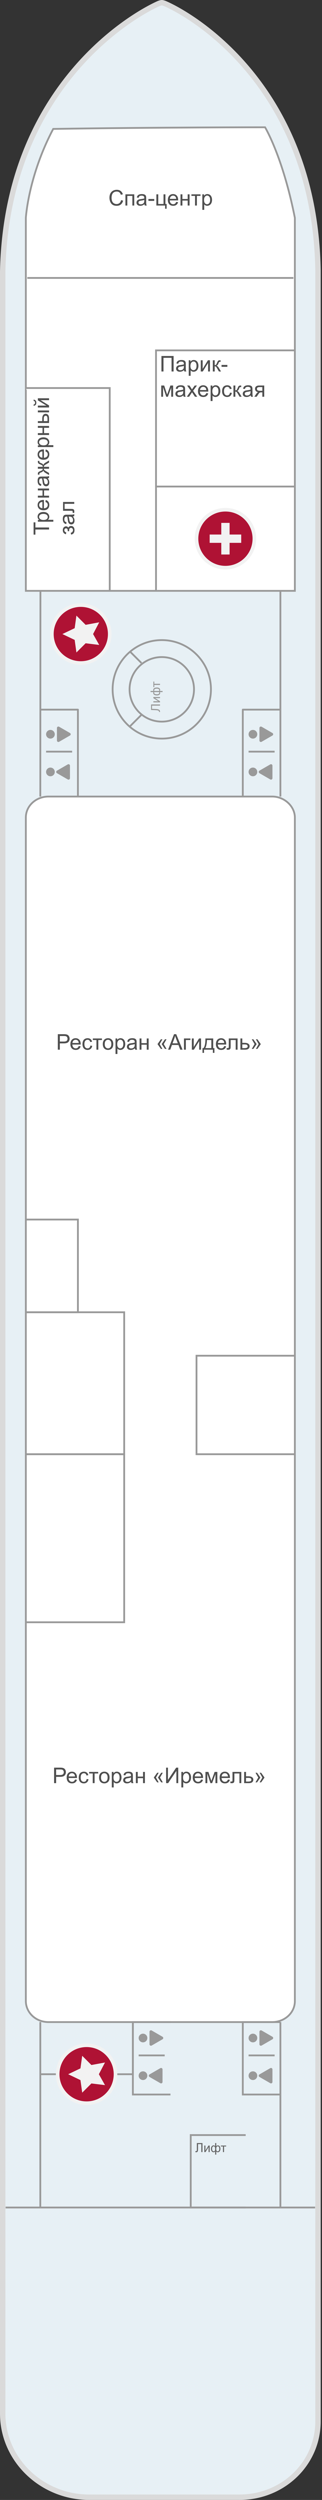 <?xml version="1.0"?>
<svg xmlns="http://www.w3.org/2000/svg" width="179" height="1387" viewBox="0 0 179 1387" fill="none">
<rect x="0" y="0" width="179" height="1387" fill="#333333" stroke="none"/>
<g id="&#x413;&#x43B;&#x430;&#x432;&#x43D;&#x430;&#x44F; &#x43F;&#x430;&#x43B;&#x443;&#x431;&#x430;">
<g id="&#x441;&#x445;&#x435;&#x43C;&#x430;">
<path id="path3677 5" d="M88.336 1.905C71.116 9.565 3.706 50.408 1.501 150.392L1.501 1180.43L1.501 1282.54L1.501 1339.12C1.501 1364.65 23.134 1385.5 49.621 1385.5L133.068 1385.5C157.351 1385.5 176.78 1366.78 176.78 1343.38L176.78 1282.11L176.78 1180L176.78 149.964C175.014 49.985 109.211 9.565 91.552 1.905C89.944 1.365 89.944 1.365 88.336 1.905Z" fill="#E7F0F5" stroke="#DADADA" stroke-width="3" stroke-miterlimit="10"/>
<path id="path182" d="M163.915 453.593L163.915 1110.22C163.915 1116.88 158.072 1121.88 151.342 1121.88L26.944 1121.88C19.754 1121.88 14.366 1116.47 14.366 1110.22L14.366 453.593C14.366 446.932 20.204 441.936 26.944 441.936L151.342 441.936C158.072 441.936 163.915 447.345 163.915 453.593Z" fill="white" stroke="#999999" stroke-miterlimit="10"/>
<path id="path210" d="M163.915 120.882L163.915 327.808L14.366 327.808L14.366 120.882C14.366 120.882 15.704 97.788 29.586 71.527C87.349 70.619 147.344 70.619 147.344 70.619C147.344 70.619 157.197 86.918 163.915 120.882Z" fill="white" stroke="#999999" stroke-miterlimit="10"/>
<g id="Group 1896 4">
<path id="&#x41B;&#x438;&#x444;&#x442;" d="M83.975 390.837L88.955 390.837L88.955 391.494L84.516 391.494L84.516 393.279L86.489 393.368C87.15 393.402 87.648 393.471 87.981 393.573C88.314 393.674 88.559 393.822 88.716 394.018C88.871 394.214 88.951 394.476 88.955 394.805L88.955 395.02L88.418 395.02L88.412 394.883C88.396 394.671 88.327 394.508 88.206 394.394C88.083 394.28 87.888 394.193 87.621 394.134C87.355 394.075 86.944 394.033 86.39 394.008L83.975 393.905L83.975 390.837ZM85.254 387.348L85.254 386.715L88.955 386.715L88.955 387.348L86.257 387.348L88.955 389.055L88.955 389.688L85.254 389.688L85.254 389.055L87.957 389.055L85.254 387.348ZM87.173 385.836C86.555 385.836 86.07 385.717 85.716 385.477C85.363 385.238 85.186 384.909 85.186 384.492C85.186 384.298 85.219 384.128 85.285 383.982L83.702 383.982L83.702 383.35L85.306 383.35C85.226 383.19 85.186 383.003 85.186 382.789C85.186 382.369 85.363 382.04 85.716 381.8C86.07 381.561 86.579 381.441 87.245 381.441C87.79 381.441 88.223 381.561 88.545 381.8C88.866 382.037 89.027 382.364 89.027 382.782C89.027 383.003 88.991 383.192 88.918 383.35L90.378 383.35L90.378 383.982L88.928 383.982C88.994 384.133 89.027 384.305 89.027 384.499C89.027 384.914 88.866 385.241 88.545 385.481C88.223 385.718 87.783 385.836 87.225 385.836L87.173 385.836ZM87.173 382.074C86.708 382.074 86.348 382.154 86.093 382.313C85.835 382.473 85.706 382.693 85.706 382.973C85.706 383.117 85.729 383.242 85.774 383.35L88.453 383.35C88.491 383.247 88.511 383.119 88.511 382.966C88.511 382.684 88.401 382.465 88.182 382.31C87.963 382.152 87.627 382.074 87.173 382.074ZM87.245 385.203C87.66 385.203 87.975 385.129 88.189 384.981C88.403 384.833 88.511 384.62 88.511 384.342C88.511 384.209 88.49 384.09 88.449 383.982L85.764 383.982C85.725 384.078 85.706 384.196 85.706 384.335C85.706 384.613 85.83 384.827 86.079 384.978C86.327 385.128 86.716 385.203 87.245 385.203ZM85.767 378.14L85.767 379.382L88.955 379.382L88.955 380.015L85.767 380.015L85.767 381.232L85.254 381.232L85.254 378.14L85.767 378.14Z" fill="#999999"/>
<g id="Group 1895 4">
<path id="circle2078 4" d="M117.265 382.461C117.265 367.369 105.03 355.134 89.936 355.134C74.843 355.134 62.607 367.369 62.607 382.461C62.607 397.553 74.843 409.787 89.936 409.787C105.03 409.787 117.265 397.553 117.265 382.461Z" stroke="#999999" stroke-miterlimit="10"/>
<path id="ellipse2082 4" d="M92.805 364.788C83.044 363.205 73.846 369.834 72.262 379.594C70.678 389.355 77.308 398.551 87.069 400.134C96.83 401.719 106.028 395.09 107.612 385.33C109.196 375.569 102.568 366.373 92.805 364.788Z" stroke="#999999" stroke-miterlimit="10"/>
<path id="line2084 4" d="M72.031 403.194L78.63 396.596" stroke="#999999" stroke-miterlimit="10"/>
<path id="line2086 4" d="M72.031 361.26L78.63 367.853" stroke="#999999" stroke-miterlimit="10"/>
</g>
</g>
<path id="Vector 217" d="M155.875 441.937L155.875 327.81" stroke="#999999"/>
<path id="Vector 228" d="M155.875 1224.76L155.875 1121.88" stroke="#999999"/>
<path id="Vector 218" d="M22.406 441.937L22.475 327.81" stroke="#999999"/>
<path id="Vector 229" d="M22.406 1224.76L22.406 1121.88" stroke="#999999"/>
<path id="Vector 27" d="M134.97 441.937L134.97 393.714L155.875 393.714" stroke="#999999" stroke-miterlimit="10" stroke-linejoin="round"/>
<g id="Group 1964 3">
<g id="Group 1961 6">
<path id="Ellipse 289 11" d="M143.01 428.274C143.01 426.942 141.93 425.863 140.598 425.863C139.266 425.863 138.186 426.942 138.186 428.274C138.186 429.605 139.266 430.685 140.598 430.685C141.93 430.685 143.01 429.605 143.01 428.274Z" fill="#999999"/>
<path id="Polygon 1 11" d="M144.216 428.97C143.681 428.661 143.681 427.887 144.216 427.578L150.247 424.098C150.782 423.788 151.453 424.175 151.453 424.794L151.453 431.754C151.453 432.373 150.782 432.76 150.247 432.45L144.216 428.97Z" fill="#999999"/>
</g>
<g id="Group 1962 6">
<path id="Ellipse 289 12" d="M143.01 407.378C143.01 406.046 141.93 404.967 140.598 404.967C139.266 404.967 138.186 406.046 138.186 407.378C138.186 408.71 139.266 409.789 140.598 409.789C141.93 409.789 143.01 408.71 143.01 407.378Z" fill="#999999"/>
<path id="Polygon 1 12" d="M151.453 406.682C151.988 406.991 151.988 407.765 151.453 408.074L145.423 411.554C144.887 411.864 144.217 411.477 144.217 410.858L144.217 403.898C144.217 403.279 144.887 402.892 145.423 403.202L151.453 406.682Z" fill="#999999"/>
</g>
<path id="Line 1 6" d="M138.186 417.023L152.659 417.023" stroke="#999999" stroke-linejoin="round"/>
</g>
<path id="Vector 28" d="M43.311 441.937L43.311 393.714L22.406 393.714" stroke="#999999" stroke-miterlimit="10" stroke-linejoin="round"/>
<g id="Group 1963 2">
<g id="Group 1961 7">
<path id="Ellipse 289 13" d="M30.446 428.274C30.446 426.942 29.366 425.863 28.034 425.863C26.702 425.863 25.622 426.942 25.622 428.274C25.622 429.605 26.702 430.685 28.034 430.685C29.366 430.685 30.446 429.605 30.446 428.274Z" fill="#999999"/>
<path id="Polygon 1 13" d="M31.652 428.97C31.117 428.661 31.117 427.887 31.652 427.578L37.682 424.098C38.218 423.788 38.889 424.175 38.889 424.794L38.889 431.754C38.889 432.373 38.218 432.76 37.682 432.45L31.652 428.97Z" fill="#999999"/>
</g>
<g id="Group 1962 7">
<path id="Ellipse 289 14" d="M30.446 407.378C30.446 406.046 29.366 404.967 28.034 404.967C26.702 404.967 25.622 406.046 25.622 407.378C25.622 408.71 26.702 409.789 28.034 409.789C29.366 409.789 30.446 408.71 30.446 407.378Z" fill="#999999"/>
<path id="Polygon 1 14" d="M38.888 406.682C39.424 406.991 39.424 407.765 38.888 408.074L32.858 411.554C32.323 411.864 31.652 411.477 31.652 410.858L31.652 403.898C31.652 403.279 32.323 402.892 32.858 403.202L38.888 406.682Z" fill="#999999"/>
</g>
<path id="Line 1 7" d="M25.622 417.023L40.094 417.023" stroke="#999999" stroke-linejoin="round"/>
</g>
<g id="Vector 219">
<path d="M60.999 327.808L60.999 215.288L14.366 215.288" fill="white"/>
<path d="M60.999 327.808L60.999 215.288L14.366 215.288" stroke="#999999"/>
</g>
<g id="Vector 220">
<path d="M86.728 327.808L86.728 269.941L163.915 269.941" fill="white"/>
<path d="M86.728 327.808L86.728 269.941L163.915 269.941" stroke="#999999"/>
</g>
<g id="Vector 222">
<path d="M86.728 269.94L86.728 194.391L163.915 194.391" fill="white"/>
<path d="M86.728 269.94L86.728 194.391L163.915 194.391" stroke="#999999"/>
</g>
<g id="Vector 221">
<path d="M15.169 154.207L163.111 154.207L15.169 154.207Z" fill="white"/>
<path d="M15.169 154.207L163.111 154.207" stroke="#999999"/>
</g>
<g id=" 3">
<path id="Vector 29" d="M60.999 351.78C60.999 342.902 53.8 335.706 44.919 335.706C36.037 335.706 28.838 342.902 28.838 351.78C28.838 360.656 36.037 367.855 44.919 367.855C53.8 367.855 60.999 360.656 60.999 351.78Z" fill="#AF1234" stroke="#F2F2F2" stroke-width="2" stroke-miterlimit="10"/>
<path id="Vector 30" d="M34.685 351.78L41.508 348.525L42.482 341.551L47.599 346.666L55.152 345.27L51.742 351.78L55.152 357.824L47.599 356.894L42.482 362.009L41.508 355.034L34.685 351.78Z" fill="#F2F2F2"/>
</g>
<g id=" 3">
<path id="Vector 31" d="M141.402 298.875C141.402 289.997 134.203 282.801 125.322 282.801C116.44 282.801 109.241 289.997 109.241 298.875C109.241 307.753 116.44 314.949 125.322 314.949C134.203 314.949 141.402 307.753 141.402 298.875Z" fill="#AF1234" stroke="#F2F2F2" stroke-width="2" stroke-miterlimit="10"/>
<path id="Vector 32" d="M123.014 290.106L123.014 296.568L116.55 296.568L116.55 301.181L123.014 301.181L123.014 307.643L127.629 307.643L127.629 301.181L134.094 301.181L134.094 296.568L127.629 296.568L127.629 290.106L123.014 290.106Z" fill="#F2F2F2"/>
</g>
<path id="&#x421;&#x43F;&#x430;-&#x446;&#x435;&#x43D;&#x442;&#x440;" d="M67.308 111.027L68.445 111.314C68.207 112.249 67.777 112.962 67.155 113.455C66.537 113.943 65.781 114.188 64.886 114.188C63.959 114.188 63.205 114 62.623 113.625C62.044 113.246 61.602 112.698 61.297 111.983C60.996 111.268 60.846 110.499 60.846 109.679C60.846 108.783 61.016 108.003 61.356 107.339C61.7 106.671 62.187 106.164 62.816 105.82C63.449 105.472 64.145 105.298 64.903 105.298C65.763 105.298 66.487 105.517 67.073 105.955C67.659 106.393 68.068 107.009 68.298 107.802L67.178 108.066C66.979 107.441 66.69 106.985 66.311 106.7C65.931 106.414 65.455 106.272 64.88 106.272C64.219 106.272 63.666 106.43 63.221 106.747C62.779 107.063 62.468 107.489 62.288 108.025C62.108 108.557 62.019 109.106 62.019 109.673C62.019 110.404 62.124 111.043 62.335 111.59C62.55 112.133 62.882 112.54 63.332 112.81C63.782 113.079 64.268 113.214 64.792 113.214C65.429 113.214 65.969 113.031 66.41 112.663C66.852 112.296 67.151 111.75 67.308 111.027ZM69.723 107.814H74.637V114.041H73.582V108.688H70.779V114.041H69.723V107.814ZM80.29 113.273C79.899 113.605 79.521 113.84 79.158 113.977C78.798 114.113 78.411 114.182 77.997 114.182C77.313 114.182 76.787 114.016 76.419 113.683C76.052 113.347 75.868 112.919 75.868 112.399C75.868 112.094 75.937 111.817 76.073 111.567C76.214 111.313 76.396 111.109 76.619 110.957C76.846 110.804 77.1 110.689 77.381 110.611C77.588 110.556 77.901 110.503 78.319 110.453C79.171 110.351 79.799 110.23 80.201 110.089C80.205 109.944 80.207 109.852 80.207 109.813C80.207 109.383 80.108 109.08 79.908 108.905C79.639 108.666 79.238 108.547 78.706 108.547C78.21 108.547 77.842 108.635 77.604 108.811C77.369 108.983 77.195 109.29 77.082 109.731L76.05 109.591C76.144 109.149 76.298 108.793 76.513 108.523C76.728 108.25 77.039 108.041 77.446 107.896C77.852 107.747 78.323 107.673 78.859 107.673C79.39 107.673 79.822 107.736 80.155 107.861C80.487 107.986 80.731 108.144 80.888 108.336C81.044 108.523 81.153 108.762 81.216 109.051C81.251 109.231 81.269 109.555 81.269 110.024V111.432C81.269 112.413 81.29 113.034 81.333 113.296C81.38 113.554 81.47 113.803 81.603 114.041H80.501C80.391 113.822 80.321 113.566 80.29 113.273ZM80.201 110.916C79.818 111.072 79.244 111.205 78.478 111.314C78.044 111.377 77.737 111.447 77.557 111.526C77.377 111.604 77.238 111.719 77.141 111.872C77.043 112.02 76.994 112.186 76.994 112.37C76.994 112.651 77.1 112.886 77.311 113.074C77.526 113.261 77.838 113.355 78.249 113.355C78.656 113.355 79.017 113.267 79.334 113.091C79.65 112.911 79.883 112.667 80.031 112.358C80.145 112.12 80.201 111.768 80.201 111.303V110.916ZM82.5 111.461V110.4H85.743V111.461H82.5ZM86.927 107.814H87.983V113.173H90.903V107.814H91.958V113.173H92.638V115.806H91.77V114.041H86.927V107.814ZM97.915 112.036L99.006 112.171C98.834 112.808 98.516 113.302 98.05 113.654C97.585 114.006 96.991 114.182 96.268 114.182C95.357 114.182 94.634 113.902 94.098 113.343C93.567 112.78 93.301 111.993 93.301 110.98C93.301 109.933 93.57 109.12 94.11 108.541C94.649 107.962 95.349 107.673 96.209 107.673C97.042 107.673 97.722 107.957 98.25 108.523C98.777 109.09 99.041 109.888 99.041 110.916C99.041 110.978 99.039 111.072 99.035 111.197H94.391C94.43 111.881 94.624 112.405 94.972 112.769C95.32 113.132 95.754 113.314 96.274 113.314C96.661 113.314 96.991 113.212 97.265 113.009C97.538 112.806 97.755 112.481 97.915 112.036ZM94.45 110.329H97.927C97.88 109.806 97.747 109.413 97.528 109.151C97.192 108.744 96.756 108.541 96.221 108.541C95.736 108.541 95.328 108.703 94.995 109.028C94.667 109.352 94.485 109.786 94.45 110.329ZM100.343 107.814H101.398V110.406H104.324V107.814H105.38V114.041H104.324V111.279H101.398V114.041H100.343V107.814ZM106.406 107.814H111.466V108.688H109.461V114.041H108.411V108.688H106.406V107.814ZM112.475 116.428V107.814H113.436V108.623C113.663 108.306 113.919 108.07 114.204 107.914C114.49 107.753 114.836 107.673 115.242 107.673C115.774 107.673 116.243 107.81 116.65 108.084C117.056 108.357 117.363 108.744 117.57 109.245C117.777 109.741 117.881 110.286 117.881 110.881C117.881 111.518 117.766 112.092 117.535 112.604C117.308 113.113 116.976 113.504 116.538 113.777C116.104 114.047 115.647 114.182 115.166 114.182C114.814 114.182 114.498 114.107 114.216 113.959C113.939 113.81 113.71 113.623 113.53 113.396V116.428H112.475ZM113.43 110.963C113.43 111.764 113.593 112.356 113.917 112.739C114.242 113.122 114.634 113.314 115.096 113.314C115.565 113.314 115.966 113.117 116.298 112.722C116.634 112.323 116.802 111.707 116.802 110.875C116.802 110.081 116.638 109.487 116.31 109.092C115.985 108.697 115.596 108.5 115.143 108.5C114.693 108.5 114.294 108.711 113.946 109.133C113.602 109.551 113.43 110.161 113.43 110.963Z" fill="#4F4F4F"/>
<path id="&#x420;&#x435;&#x441;&#x442;&#x43E;&#x440;&#x430;&#x43D; &#x410;&#x433;&#x438;&#x434;&#x435;&#x43B;&#x44C;" d="M32.136 582.378V573.782H35.379C35.95 573.782 36.386 573.809 36.687 573.864C37.109 573.934 37.462 574.069 37.748 574.269C38.033 574.464 38.262 574.74 38.434 575.095C38.61 575.451 38.698 575.842 38.698 576.268C38.698 576.999 38.465 577.619 38 578.127C37.535 578.631 36.694 578.883 35.479 578.883H33.274V582.378H32.136ZM33.274 577.869H35.496C36.231 577.869 36.753 577.732 37.062 577.458C37.371 577.185 37.525 576.8 37.525 576.303C37.525 575.944 37.433 575.637 37.249 575.383C37.07 575.125 36.831 574.955 36.534 574.873C36.343 574.822 35.989 574.796 35.473 574.796H33.274V577.869ZM43.746 580.373L44.837 580.508C44.665 581.145 44.346 581.639 43.881 581.991C43.416 582.343 42.822 582.519 42.099 582.519C41.188 582.519 40.465 582.239 39.929 581.68C39.398 581.117 39.132 580.33 39.132 579.317C39.132 578.27 39.401 577.457 39.941 576.878C40.48 576.299 41.18 576.01 42.04 576.01C42.873 576.01 43.553 576.294 44.081 576.86C44.608 577.427 44.872 578.225 44.872 579.253C44.872 579.315 44.87 579.409 44.866 579.534H40.222C40.261 580.218 40.455 580.742 40.803 581.106C41.151 581.469 41.585 581.651 42.105 581.651C42.492 581.651 42.822 581.549 43.096 581.346C43.369 581.143 43.586 580.818 43.746 580.373ZM40.281 578.666H43.758C43.711 578.143 43.578 577.75 43.359 577.488C43.023 577.081 42.587 576.878 42.052 576.878C41.567 576.878 41.158 577.04 40.826 577.365C40.498 577.689 40.316 578.123 40.281 578.666ZM50.231 580.097L51.269 580.232C51.156 580.947 50.865 581.508 50.396 581.915C49.931 582.317 49.358 582.519 48.678 582.519C47.825 582.519 47.139 582.241 46.62 581.686C46.103 581.127 45.846 580.328 45.846 579.288C45.846 578.616 45.957 578.027 46.18 577.523C46.403 577.019 46.741 576.641 47.194 576.391C47.651 576.137 48.148 576.01 48.684 576.01C49.36 576.01 49.913 576.182 50.343 576.526C50.773 576.866 51.048 577.351 51.17 577.98L50.144 578.139C50.046 577.72 49.872 577.406 49.622 577.195C49.375 576.984 49.076 576.878 48.724 576.878C48.193 576.878 47.761 577.07 47.429 577.453C47.096 577.832 46.93 578.434 46.93 579.259C46.93 580.095 47.09 580.703 47.411 581.082C47.732 581.461 48.15 581.651 48.666 581.651C49.08 581.651 49.426 581.524 49.704 581.27C49.981 581.016 50.157 580.625 50.231 580.097ZM51.603 576.151H56.664V577.025H54.658V582.378H53.609V577.025H51.603V576.151ZM57.139 579.264C57.139 578.111 57.459 577.257 58.1 576.702C58.636 576.241 59.289 576.01 60.059 576.01C60.915 576.01 61.615 576.292 62.158 576.855C62.701 577.414 62.973 578.188 62.973 579.177C62.973 579.978 62.852 580.609 62.609 581.07C62.371 581.528 62.021 581.884 61.56 582.138C61.103 582.392 60.602 582.519 60.059 582.519C59.187 582.519 58.481 582.239 57.942 581.68C57.407 581.121 57.139 580.316 57.139 579.264ZM58.224 579.264C58.224 580.062 58.398 580.66 58.745 581.059C59.093 581.454 59.531 581.651 60.059 581.651C60.583 581.651 61.019 581.452 61.366 581.053C61.714 580.654 61.888 580.046 61.888 579.229C61.888 578.459 61.712 577.877 61.361 577.482C61.013 577.083 60.579 576.884 60.059 576.884C59.531 576.884 59.093 577.081 58.745 577.476C58.398 577.871 58.224 578.467 58.224 579.264ZM64.216 584.765V576.151H65.178V576.96C65.404 576.643 65.66 576.407 65.946 576.251C66.231 576.09 66.577 576.01 66.984 576.01C67.515 576.01 67.984 576.147 68.391 576.421C68.798 576.694 69.104 577.081 69.312 577.582C69.519 578.078 69.622 578.623 69.622 579.218C69.622 579.855 69.507 580.429 69.276 580.941C69.05 581.45 68.717 581.841 68.28 582.114C67.846 582.384 67.388 582.519 66.907 582.519C66.556 582.519 66.239 582.445 65.958 582.296C65.68 582.147 65.451 581.96 65.272 581.733V584.765H64.216ZM65.172 579.3C65.172 580.101 65.334 580.693 65.659 581.076C65.983 581.459 66.376 581.651 66.837 581.651C67.306 581.651 67.707 581.454 68.039 581.059C68.375 580.66 68.543 580.044 68.543 579.212C68.543 578.418 68.379 577.824 68.051 577.429C67.727 577.034 67.338 576.837 66.884 576.837C66.434 576.837 66.036 577.048 65.688 577.47C65.344 577.888 65.172 578.498 65.172 579.3ZM74.964 581.61C74.573 581.942 74.196 582.177 73.832 582.314C73.473 582.45 73.086 582.519 72.671 582.519C71.987 582.519 71.462 582.353 71.094 582.02C70.727 581.684 70.543 581.256 70.543 580.736C70.543 580.431 70.611 580.154 70.748 579.904C70.889 579.65 71.071 579.446 71.293 579.294C71.52 579.141 71.774 579.026 72.056 578.948C72.263 578.893 72.576 578.84 72.994 578.79C73.846 578.688 74.474 578.567 74.876 578.426C74.88 578.281 74.882 578.189 74.882 578.15C74.882 577.72 74.782 577.417 74.583 577.242C74.313 577.003 73.913 576.884 73.381 576.884C72.885 576.884 72.517 576.972 72.279 577.148C72.044 577.32 71.87 577.627 71.757 578.068L70.725 577.928C70.819 577.486 70.973 577.13 71.188 576.86C71.403 576.587 71.714 576.378 72.12 576.233C72.527 576.084 72.998 576.01 73.533 576.01C74.065 576.01 74.497 576.073 74.829 576.198C75.162 576.323 75.406 576.481 75.562 576.673C75.719 576.86 75.828 577.099 75.891 577.388C75.926 577.568 75.943 577.892 75.943 578.361V579.769C75.943 580.75 75.965 581.371 76.008 581.633C76.055 581.891 76.145 582.14 76.278 582.378H75.175C75.066 582.159 74.995 581.903 74.964 581.61ZM74.876 579.253C74.493 579.409 73.918 579.542 73.152 579.651C72.718 579.714 72.412 579.784 72.232 579.863C72.052 579.941 71.913 580.056 71.815 580.209C71.718 580.357 71.669 580.523 71.669 580.707C71.669 580.988 71.774 581.223 71.985 581.411C72.2 581.598 72.513 581.692 72.924 581.692C73.33 581.692 73.692 581.604 74.008 581.428C74.325 581.248 74.558 581.004 74.706 580.695C74.82 580.457 74.876 580.105 74.876 579.64V579.253ZM77.591 576.151H78.646V578.743H81.572V576.151H82.628V582.378H81.572V579.616H78.646V582.378H77.591V576.151ZM88.767 579.282L90.286 581.956H89.43L87.559 579.282L89.43 576.608H90.297L88.767 579.282ZM91.036 579.282L92.584 581.956H91.693L89.858 579.282L91.693 576.608H92.584L91.036 579.282ZM93.44 582.378L96.742 573.782H97.967L101.485 582.378H100.189L99.187 579.775H95.592L94.648 582.378H93.44ZM95.921 578.848H98.835L97.938 576.468C97.664 575.744 97.461 575.15 97.328 574.685C97.218 575.236 97.064 575.783 96.865 576.327L95.921 578.848ZM102.265 576.151H105.848V577.025H103.32V582.378H102.265V576.151ZM106.645 576.151H107.701V580.9L110.626 576.151H111.764V582.378H110.709V577.658L107.783 582.378H106.645V576.151ZM114.186 576.151H118.525V581.51H119.199V584.143H118.331V582.378H113.429V584.143H112.561V581.51H113.119C113.861 580.502 114.217 578.715 114.186 576.151ZM115.065 577.025C114.987 579.046 114.674 580.541 114.127 581.51H117.475V577.025H115.065ZM124.629 580.373L125.719 580.508C125.547 581.145 125.229 581.639 124.764 581.991C124.298 582.343 123.704 582.519 122.981 582.519C122.07 582.519 121.347 582.239 120.812 581.68C120.28 581.117 120.014 580.33 120.014 579.317C120.014 578.27 120.284 577.457 120.823 576.878C121.363 576.299 122.062 576.01 122.922 576.01C123.755 576.01 124.435 576.294 124.963 576.86C125.491 577.427 125.755 578.225 125.755 579.253C125.755 579.315 125.753 579.409 125.749 579.534H121.105C121.144 580.218 121.337 580.742 121.685 581.106C122.033 581.469 122.467 581.651 122.987 581.651C123.374 581.651 123.704 581.549 123.978 581.346C124.252 581.143 124.468 580.818 124.629 580.373ZM121.163 578.666H124.64C124.594 578.143 124.461 577.75 124.242 577.488C123.906 577.081 123.47 576.878 122.934 576.878C122.449 576.878 122.041 577.04 121.709 577.365C121.38 577.689 121.199 578.123 121.163 578.666ZM127.168 576.151H132.07V582.378H131.02V577.025H128.223V580.126C128.223 580.85 128.2 581.327 128.153 581.557C128.106 581.788 127.977 581.989 127.766 582.161C127.555 582.333 127.25 582.419 126.851 582.419C126.605 582.419 126.321 582.403 126.001 582.372V581.493H126.464C126.683 581.493 126.839 581.471 126.933 581.428C127.027 581.381 127.089 581.309 127.121 581.211C127.152 581.113 127.168 580.795 127.168 580.255V576.151ZM133.647 576.151H134.702V578.584H136.039C136.911 578.584 137.581 578.754 138.051 579.094C138.524 579.431 138.76 579.896 138.76 580.49C138.76 581.01 138.563 581.456 138.168 581.827C137.777 582.194 137.149 582.378 136.286 582.378H133.647V576.151ZM134.702 581.51H135.811C136.479 581.51 136.956 581.428 137.241 581.264C137.527 581.1 137.669 580.844 137.669 580.496C137.669 580.226 137.564 579.986 137.353 579.775C137.142 579.564 136.675 579.458 135.951 579.458H134.702V581.51ZM143.773 579.282L142.243 576.608H143.111L144.981 579.282L143.111 581.956H142.249L143.773 579.282ZM141.504 579.282L139.956 576.608H140.842L142.683 579.282L140.842 581.956H139.956L141.504 579.282Z" fill="#4F4F4F"/>
<path id="&#x420;&#x435;&#x441;&#x442;&#x43E;&#x440;&#x430;&#x43D; &#x418;&#x440;&#x435;&#x43C;&#x435;&#x43B;&#x44C;" d="M30.066 989.31V980.714H33.309C33.88 980.714 34.315 980.741 34.616 980.796C35.039 980.866 35.392 981.001 35.678 981.2C35.963 981.396 36.192 981.671 36.364 982.027C36.54 982.383 36.628 982.774 36.628 983.2C36.628 983.931 36.395 984.55 35.93 985.058C35.465 985.563 34.624 985.815 33.408 985.815H31.204V989.31H30.066ZM31.204 984.8H33.426C34.161 984.8 34.683 984.664 34.992 984.39C35.3 984.116 35.455 983.731 35.455 983.235C35.455 982.875 35.363 982.568 35.179 982.314C34.999 982.056 34.761 981.886 34.464 981.804C34.272 981.753 33.919 981.728 33.403 981.728H31.204V984.8ZM41.676 987.304L42.767 987.439C42.595 988.076 42.276 988.571 41.811 988.923C41.346 989.274 40.752 989.45 40.029 989.45C39.118 989.45 38.395 989.171 37.859 988.612C37.327 988.049 37.062 987.261 37.062 986.249C37.062 985.201 37.331 984.388 37.871 983.809C38.41 983.231 39.11 982.942 39.97 982.942C40.803 982.942 41.483 983.225 42.01 983.792C42.538 984.359 42.802 985.156 42.802 986.184C42.802 986.247 42.8 986.341 42.796 986.466H38.152C38.191 987.15 38.385 987.674 38.733 988.037C39.081 988.401 39.514 988.582 40.034 988.582C40.421 988.582 40.752 988.481 41.025 988.278C41.299 988.074 41.516 987.75 41.676 987.304ZM38.211 985.598H41.688C41.641 985.074 41.508 984.681 41.289 984.419C40.953 984.013 40.517 983.809 39.982 983.809C39.497 983.809 39.088 983.972 38.756 984.296C38.428 984.621 38.246 985.055 38.211 985.598ZM48.161 987.029L49.199 987.163C49.086 987.879 48.795 988.44 48.325 988.846C47.86 989.249 47.288 989.45 46.608 989.45C45.755 989.45 45.069 989.173 44.549 988.618C44.033 988.059 43.775 987.259 43.775 986.219C43.775 985.547 43.887 984.959 44.11 984.454C44.332 983.95 44.67 983.573 45.124 983.323C45.581 983.069 46.078 982.942 46.613 982.942C47.29 982.942 47.843 983.114 48.273 983.458C48.703 983.798 48.978 984.282 49.099 984.912L48.073 985.07C47.976 984.652 47.802 984.337 47.551 984.126C47.305 983.915 47.006 983.809 46.654 983.809C46.123 983.809 45.691 984.001 45.358 984.384C45.026 984.763 44.86 985.365 44.86 986.19C44.86 987.027 45.02 987.635 45.341 988.014C45.661 988.393 46.08 988.582 46.596 988.582C47.01 988.582 47.356 988.455 47.634 988.201C47.911 987.947 48.087 987.556 48.161 987.029ZM49.533 983.082H54.594V983.956H52.588V989.31H51.539V983.956H49.533V983.082ZM55.069 986.196C55.069 985.043 55.389 984.189 56.03 983.634C56.566 983.172 57.219 982.942 57.989 982.942C58.845 982.942 59.544 983.223 60.088 983.786C60.631 984.345 60.903 985.119 60.903 986.108C60.903 986.909 60.782 987.541 60.539 988.002C60.301 988.459 59.951 988.815 59.49 989.069C59.032 989.323 58.532 989.45 57.989 989.45C57.117 989.45 56.411 989.171 55.872 988.612C55.336 988.053 55.069 987.248 55.069 986.196ZM56.153 986.196C56.153 986.993 56.327 987.592 56.675 987.99C57.023 988.385 57.461 988.582 57.989 988.582C58.513 988.582 58.948 988.383 59.296 987.984C59.644 987.586 59.818 986.978 59.818 986.161C59.818 985.391 59.642 984.808 59.29 984.413C58.943 984.015 58.509 983.815 57.989 983.815C57.461 983.815 57.023 984.013 56.675 984.408C56.327 984.802 56.153 985.399 56.153 986.196ZM62.146 991.696V983.082H63.108V983.892C63.334 983.575 63.59 983.338 63.876 983.182C64.161 983.022 64.507 982.942 64.914 982.942C65.445 982.942 65.914 983.078 66.321 983.352C66.727 983.626 67.034 984.013 67.242 984.513C67.449 985.01 67.552 985.555 67.552 986.149C67.552 986.786 67.437 987.361 67.206 987.873C66.98 988.381 66.647 988.772 66.21 989.046C65.776 989.315 65.318 989.45 64.837 989.45C64.486 989.45 64.169 989.376 63.888 989.227C63.61 989.079 63.381 988.891 63.202 988.665V991.696H62.146ZM63.102 986.231C63.102 987.033 63.264 987.625 63.589 988.008C63.913 988.391 64.306 988.582 64.767 988.582C65.236 988.582 65.637 988.385 65.969 987.99C66.305 987.592 66.473 986.976 66.473 986.143C66.473 985.35 66.309 984.755 65.981 984.361C65.656 983.966 65.267 983.768 64.814 983.768C64.364 983.768 63.966 983.98 63.618 984.402C63.274 984.82 63.102 985.43 63.102 986.231ZM72.894 988.541C72.503 988.874 72.126 989.108 71.762 989.245C71.403 989.382 71.016 989.45 70.601 989.45C69.917 989.45 69.391 989.284 69.024 988.952C68.657 988.616 68.473 988.188 68.473 987.668C68.473 987.363 68.541 987.085 68.678 986.835C68.819 986.581 69.001 986.378 69.223 986.225C69.45 986.073 69.704 985.958 69.986 985.879C70.193 985.825 70.505 985.772 70.924 985.721C71.776 985.619 72.403 985.498 72.806 985.357C72.81 985.213 72.812 985.121 72.812 985.082C72.812 984.652 72.712 984.349 72.513 984.173C72.243 983.935 71.842 983.815 71.311 983.815C70.814 983.815 70.447 983.903 70.208 984.079C69.974 984.251 69.8 984.558 69.687 985L68.655 984.859C68.748 984.417 68.903 984.062 69.118 983.792C69.333 983.518 69.644 983.309 70.05 983.164C70.457 983.016 70.928 982.942 71.463 982.942C71.995 982.942 72.427 983.004 72.759 983.129C73.091 983.254 73.336 983.413 73.492 983.604C73.648 983.792 73.758 984.03 73.82 984.32C73.856 984.499 73.873 984.824 73.873 985.293V986.7C73.873 987.681 73.895 988.303 73.938 988.565C73.985 988.823 74.075 989.071 74.207 989.31H73.105C72.996 989.091 72.925 988.835 72.894 988.541ZM72.806 986.184C72.423 986.341 71.848 986.474 71.082 986.583C70.648 986.646 70.341 986.716 70.162 986.794C69.982 986.872 69.843 986.988 69.745 987.14C69.647 987.289 69.599 987.455 69.599 987.638C69.599 987.92 69.704 988.154 69.915 988.342C70.13 988.53 70.443 988.623 70.853 988.623C71.26 988.623 71.622 988.536 71.938 988.36C72.255 988.18 72.487 987.936 72.636 987.627C72.749 987.388 72.806 987.036 72.806 986.571V986.184ZM75.521 983.082H76.576V985.674H79.502V983.082H80.558V989.31H79.502V986.548H76.576V989.31H75.521V983.082ZM86.697 986.214L88.216 988.887H87.359L85.489 986.214L87.359 983.54H88.227L86.697 986.214ZM88.966 986.214L90.514 988.887H89.623L87.787 986.214L89.623 983.54H90.514L88.966 986.214ZM92.332 980.714H93.364V987.521L97.937 980.714H99.081V989.31H98.049V982.519L93.469 989.31H92.332V980.714ZM100.811 991.696V983.082H101.772V983.892C101.999 983.575 102.255 983.338 102.54 983.182C102.826 983.022 103.172 982.942 103.578 982.942C104.11 982.942 104.579 983.078 104.985 983.352C105.392 983.626 105.699 984.013 105.906 984.513C106.113 985.01 106.217 985.555 106.217 986.149C106.217 986.786 106.101 987.361 105.871 987.873C105.644 988.381 105.312 988.772 104.874 989.046C104.44 989.315 103.983 989.45 103.502 989.45C103.15 989.45 102.833 989.376 102.552 989.227C102.274 989.079 102.046 988.891 101.866 988.665V991.696H100.811ZM101.766 986.231C101.766 987.033 101.929 987.625 102.253 988.008C102.577 988.391 102.97 988.582 103.432 988.582C103.901 988.582 104.301 988.385 104.634 987.99C104.97 987.592 105.138 986.976 105.138 986.143C105.138 985.35 104.974 984.755 104.645 984.361C104.321 983.966 103.932 983.768 103.478 983.768C103.029 983.768 102.63 983.98 102.282 984.402C101.938 984.82 101.766 985.43 101.766 986.231ZM111.758 987.304L112.849 987.439C112.677 988.076 112.358 988.571 111.893 988.923C111.428 989.274 110.833 989.45 110.11 989.45C109.199 989.45 108.476 989.171 107.941 988.612C107.409 988.049 107.143 987.261 107.143 986.249C107.143 985.201 107.413 984.388 107.952 983.809C108.492 983.231 109.192 982.942 110.052 982.942C110.884 982.942 111.564 983.225 112.092 983.792C112.62 984.359 112.884 985.156 112.884 986.184C112.884 986.247 112.882 986.341 112.878 986.466H108.234C108.273 987.15 108.466 987.674 108.814 988.037C109.162 988.401 109.596 988.582 110.116 988.582C110.503 988.582 110.833 988.481 111.107 988.278C111.381 988.074 111.598 987.75 111.758 987.304ZM108.292 985.598H111.77C111.723 985.074 111.59 984.681 111.371 984.419C111.035 984.013 110.599 983.809 110.063 983.809C109.579 983.809 109.17 983.972 108.838 984.296C108.509 984.621 108.328 985.055 108.292 985.598ZM114.209 983.082H115.851L117.487 988.066L119.304 983.082H120.823V989.31H119.768V984.296L117.926 989.31H116.982L115.241 984.056V989.31H114.209V983.082ZM126.698 987.304L127.789 987.439C127.617 988.076 127.298 988.571 126.833 988.923C126.368 989.274 125.774 989.45 125.051 989.45C124.14 989.45 123.417 989.171 122.881 988.612C122.349 988.049 122.084 987.261 122.084 986.249C122.084 985.201 122.353 984.388 122.893 983.809C123.432 983.231 124.132 982.942 124.992 982.942C125.825 982.942 126.505 983.225 127.033 983.792C127.56 984.359 127.824 985.156 127.824 986.184C127.824 986.247 127.822 986.341 127.818 986.466H123.174C123.213 987.15 123.407 987.674 123.755 988.037C124.103 988.401 124.537 988.582 125.057 988.582C125.444 988.582 125.774 988.481 126.047 988.278C126.321 988.074 126.538 987.75 126.698 987.304ZM123.233 985.598H126.71C126.663 985.074 126.53 984.681 126.311 984.419C125.975 984.013 125.539 983.809 125.004 983.809C124.519 983.809 124.111 983.972 123.778 984.296C123.45 984.621 123.268 985.055 123.233 985.598ZM129.237 983.082H134.139V989.31H133.09V983.956H130.293V987.058C130.293 987.781 130.269 988.258 130.222 988.489C130.175 988.719 130.046 988.921 129.835 989.093C129.624 989.265 129.319 989.351 128.921 989.351C128.674 989.351 128.391 989.335 128.07 989.304V988.424H128.534C128.753 988.424 128.909 988.403 129.003 988.36C129.097 988.313 129.159 988.24 129.19 988.143C129.222 988.045 129.237 987.726 129.237 987.187V983.082ZM135.717 983.082H136.772V985.516H138.109C138.981 985.516 139.651 985.686 140.12 986.026C140.593 986.362 140.83 986.827 140.83 987.421C140.83 987.941 140.632 988.387 140.237 988.758C139.846 989.126 139.219 989.31 138.355 989.31H135.717V983.082ZM136.772 988.442H137.88C138.549 988.442 139.026 988.36 139.311 988.195C139.596 988.031 139.739 987.775 139.739 987.427C139.739 987.158 139.633 986.917 139.422 986.706C139.211 986.495 138.744 986.389 138.021 986.389H136.772V988.442ZM145.843 986.214L144.313 983.54H145.18L147.051 986.214L145.18 988.887H144.318L145.843 986.214ZM143.574 986.214L142.026 983.54H142.911L144.752 986.214L142.911 988.887H142.026L143.574 986.214Z" fill="#4F4F4F"/>
<path id="&#x422;&#x440;&#x435;&#x43D;&#x430;&#x436;&#x435;&#x440;&#x43D;&#x44B;&#x439; &#x437;&#x430;&#x43B;" d="M27.267 293.786L19.685 293.786L19.685 296.618L18.671 296.618L18.671 289.804L19.685 289.804L19.685 292.648L27.267 292.648L27.267 293.786ZM29.653 289.447L21.04 289.447L21.04 288.485L21.849 288.485C21.532 288.258 21.296 288.002 21.14 287.717C20.979 287.431 20.899 287.085 20.899 286.679C20.899 286.147 21.036 285.678 21.309 285.272C21.583 284.865 21.97 284.558 22.471 284.351C22.967 284.144 23.512 284.04 24.107 284.04C24.744 284.04 25.318 284.156 25.83 284.386C26.338 284.613 26.729 284.945 27.003 285.383C27.273 285.817 27.408 286.274 27.408 286.755C27.408 287.107 27.333 287.424 27.185 287.705C27.036 287.983 26.849 288.211 26.622 288.391L29.653 288.391L29.653 289.447ZM24.189 288.491C24.99 288.491 25.582 288.329 25.965 288.004C26.348 287.68 26.54 287.287 26.54 286.826C26.54 286.356 26.342 285.956 25.948 285.623C25.549 285.287 24.933 285.119 24.101 285.119C23.307 285.119 22.713 285.283 22.318 285.612C21.923 285.936 21.726 286.325 21.726 286.779C21.726 287.228 21.937 287.627 22.359 287.975C22.777 288.319 23.387 288.491 24.189 288.491ZM25.262 278.499L25.396 277.409C26.034 277.581 26.528 277.899 26.88 278.364C27.232 278.83 27.408 279.424 27.408 280.147C27.408 281.058 27.128 281.781 26.569 282.316C26.006 282.848 25.219 283.114 24.206 283.114C23.159 283.114 22.345 282.844 21.767 282.305C21.188 281.765 20.899 281.066 20.899 280.206C20.899 279.373 21.183 278.693 21.749 278.165C22.316 277.637 23.114 277.373 24.142 277.373C24.204 277.373 24.298 277.375 24.423 277.379L24.423 282.023C25.107 281.984 25.631 281.791 25.994 281.443C26.358 281.095 26.54 280.661 26.54 280.141C26.54 279.754 26.438 279.424 26.235 279.15C26.032 278.876 25.707 278.66 25.262 278.499ZM23.555 281.965L23.555 278.488C23.032 278.534 22.639 278.667 22.377 278.886C21.97 279.222 21.767 279.658 21.767 280.194C21.767 280.679 21.929 281.087 22.254 281.419C22.578 281.748 23.012 281.929 23.555 281.965ZM21.04 276.072L21.04 275.016L23.631 275.016L23.631 272.09L21.04 272.09L21.04 271.035L27.267 271.035L27.267 272.09L24.505 272.09L24.505 275.016L27.267 275.016L27.267 276.072L21.04 276.072ZM26.499 265.377C26.831 265.767 27.066 266.145 27.202 266.508C27.339 266.868 27.408 267.255 27.408 267.669C27.408 268.353 27.241 268.879 26.909 269.246C26.573 269.614 26.145 269.798 25.625 269.798C25.32 269.798 25.043 269.729 24.793 269.592C24.538 269.452 24.335 269.27 24.183 269.047C24.03 268.82 23.915 268.566 23.837 268.285C23.782 268.078 23.729 267.765 23.678 267.347C23.577 266.494 23.456 265.867 23.315 265.464C23.17 265.461 23.078 265.459 23.039 265.459C22.609 265.459 22.306 265.558 22.13 265.758C21.892 266.027 21.773 266.428 21.773 266.96C21.773 267.456 21.861 267.824 22.037 268.062C22.209 268.297 22.515 268.471 22.957 268.584L22.817 269.616C22.375 269.522 22.019 269.368 21.749 269.153C21.476 268.938 21.267 268.627 21.122 268.22C20.973 267.814 20.899 267.343 20.899 266.807C20.899 266.276 20.962 265.844 21.087 265.511C21.212 265.179 21.37 264.935 21.562 264.778C21.749 264.622 21.988 264.513 22.277 264.45C22.457 264.415 22.781 264.397 23.25 264.397L24.658 264.397C25.639 264.397 26.26 264.376 26.522 264.333C26.78 264.286 27.029 264.196 27.267 264.063L27.267 265.165C27.048 265.275 26.792 265.345 26.499 265.377ZM24.142 265.464C24.298 265.848 24.431 266.422 24.54 267.188C24.603 267.622 24.673 267.929 24.752 268.109C24.83 268.289 24.945 268.428 25.097 268.525C25.246 268.623 25.412 268.672 25.596 268.672C25.877 268.672 26.112 268.566 26.299 268.355C26.487 268.14 26.581 267.827 26.581 267.417C26.581 267.01 26.493 266.649 26.317 266.332C26.137 266.016 25.893 265.783 25.584 265.635C25.346 265.521 24.994 265.464 24.529 265.464L24.142 265.464ZM21.04 258.991L23.731 258.991C23.731 258.655 23.667 258.418 23.538 258.282C23.409 258.145 23.033 257.945 22.412 257.683C21.822 257.437 21.444 257.216 21.28 257.021C21.12 256.829 21.04 256.524 21.04 256.106L21.04 255.719L21.913 255.719L21.908 256.006C21.908 256.288 21.949 256.468 22.031 256.546C22.117 256.628 22.373 256.753 22.799 256.921C23.205 257.078 23.487 257.222 23.643 257.355C23.8 257.488 23.942 257.695 24.071 257.977C24.192 257.519 24.615 257.074 25.338 256.64L27.267 255.479L27.267 256.64L25.338 257.771C24.947 258.002 24.691 258.203 24.57 258.375C24.448 258.547 24.388 258.753 24.388 258.991L27.267 258.991L27.267 260.07L24.388 260.07C24.388 260.304 24.448 260.508 24.57 260.68C24.687 260.852 24.943 261.053 25.338 261.284L27.267 262.415L27.267 263.576L25.338 262.421C24.615 261.983 24.192 261.536 24.071 261.078C23.927 261.391 23.77 261.61 23.602 261.735C23.43 261.86 23.024 262.048 22.383 262.298C22.168 262.384 22.035 262.476 21.984 262.574C21.933 262.675 21.908 262.826 21.908 263.025C21.908 263.076 21.91 263.18 21.913 263.336L21.04 263.336L21.04 263.189C21.04 262.783 21.065 262.497 21.116 262.333C21.163 262.165 21.267 262.017 21.427 261.888C21.583 261.755 21.912 261.583 22.412 261.372C23.026 261.114 23.399 260.918 23.532 260.785C23.665 260.648 23.731 260.41 23.731 260.07L21.04 260.07L21.04 258.991ZM25.262 250.46L25.396 249.369C26.034 249.541 26.528 249.859 26.88 250.325C27.232 250.79 27.408 251.384 27.408 252.107C27.408 253.018 27.128 253.741 26.569 254.277C26.006 254.808 25.219 255.074 24.206 255.074C23.159 255.074 22.345 254.804 21.767 254.265C21.188 253.726 20.899 253.026 20.899 252.166C20.899 251.333 21.183 250.653 21.749 250.125C22.316 249.598 23.114 249.334 24.142 249.334C24.204 249.334 24.298 249.336 24.423 249.34L24.423 253.984C25.107 253.944 25.631 253.751 25.994 253.403C26.358 253.055 26.54 252.621 26.54 252.101C26.54 251.714 26.438 251.384 26.235 251.11C26.032 250.837 25.707 250.62 25.262 250.46ZM23.555 253.925L23.555 250.448C23.032 250.495 22.639 250.628 22.377 250.847C21.97 251.183 21.767 251.619 21.767 252.154C21.767 252.639 21.929 253.047 22.254 253.38C22.578 253.708 23.012 253.89 23.555 253.925ZM29.653 248.038L21.04 248.038L21.04 247.076L21.849 247.076C21.532 246.85 21.296 246.593 21.14 246.308C20.979 246.023 20.899 245.677 20.899 245.27C20.899 244.739 21.036 244.27 21.309 243.863C21.583 243.456 21.97 243.15 22.471 242.942C22.967 242.735 23.512 242.632 24.107 242.632C24.744 242.632 25.318 242.747 25.83 242.978C26.338 243.204 26.729 243.537 27.003 243.974C27.273 244.408 27.408 244.866 27.408 245.346C27.408 245.698 27.333 246.015 27.185 246.296C27.036 246.574 26.849 246.803 26.622 246.982L29.653 246.982L29.653 248.038ZM24.189 247.082C24.99 247.082 25.582 246.92 25.965 246.595C26.348 246.271 26.54 245.878 26.54 245.417C26.54 244.948 26.342 244.547 25.948 244.215C25.549 243.879 24.933 243.711 24.101 243.711C23.307 243.711 22.713 243.875 22.318 244.203C21.923 244.528 21.726 244.916 21.726 245.37C21.726 245.819 21.937 246.218 22.359 246.566C22.777 246.91 23.387 247.082 24.189 247.082ZM21.04 241.347L21.04 240.292L23.631 240.292L23.631 237.366L21.04 237.366L21.04 236.311L27.267 236.311L27.267 237.366L24.505 237.366L24.505 240.292L27.267 240.292L27.267 241.347L21.04 241.347ZM21.04 228.788L21.04 227.732L27.267 227.732L27.267 228.788L21.04 228.788ZM21.04 234.692L21.04 233.637L23.473 233.637L23.473 232.3C23.473 231.428 23.643 230.758 23.983 230.289C24.32 229.816 24.785 229.579 25.379 229.579C25.899 229.579 26.344 229.777 26.716 230.171C27.083 230.562 27.267 231.19 27.267 232.054L27.267 234.692L21.04 234.692ZM26.399 233.637L26.399 232.529C26.399 231.86 26.317 231.383 26.153 231.098C25.989 230.813 25.733 230.67 25.385 230.67C25.115 230.67 24.875 230.775 24.663 230.987C24.452 231.198 24.347 231.665 24.347 232.388L24.347 233.637L26.399 233.637ZM21.04 226.085L21.04 225.029L25.789 225.029L21.04 222.103L21.04 220.966L27.267 220.966L27.267 222.021L22.547 222.021L27.267 224.947L27.267 226.085L21.04 226.085ZM18.683 222.42L18.683 221.699C19.171 221.757 19.547 221.937 19.808 222.238C20.07 222.535 20.201 222.932 20.201 223.428C20.201 223.929 20.072 224.329 19.814 224.63C19.552 224.927 19.175 225.105 18.683 225.164L18.683 224.443C18.948 224.388 19.148 224.281 19.281 224.12C19.41 223.956 19.474 223.737 19.474 223.464C19.474 223.147 19.412 222.908 19.287 222.748C19.158 222.584 18.956 222.475 18.683 222.42ZM38.462 294.73L37.636 294.73C37.632 294.284 37.614 293.981 37.583 293.821C37.552 293.657 37.458 293.502 37.301 293.358C37.145 293.213 36.95 293.141 36.715 293.141C36.43 293.141 36.203 293.236 36.035 293.428C35.863 293.616 35.777 293.86 35.777 294.161C35.777 294.755 36.127 295.171 36.827 295.41L36.662 296.413C35.494 296.1 34.909 295.345 34.909 294.149C34.909 293.485 35.091 292.965 35.455 292.589C35.818 292.21 36.252 292.021 36.756 292.021C37.264 292.021 37.669 292.267 37.97 292.759C38.138 292.447 38.353 292.212 38.615 292.056C38.873 291.899 39.18 291.821 39.535 291.821C40.094 291.821 40.548 292.025 40.896 292.431C41.244 292.838 41.418 293.406 41.418 294.137C41.418 295.556 40.786 296.379 39.524 296.606L39.313 295.615C39.711 295.525 40.02 295.343 40.239 295.07C40.458 294.792 40.568 294.476 40.568 294.12C40.568 293.764 40.468 293.469 40.269 293.234C40.065 292.996 39.807 292.877 39.495 292.877C39.252 292.877 39.041 292.951 38.861 293.1C38.681 293.248 38.57 293.406 38.527 293.575C38.48 293.743 38.457 294.048 38.457 294.489C38.457 294.524 38.459 294.605 38.462 294.73ZM40.509 286.532C40.841 286.923 41.076 287.3 41.212 287.664C41.349 288.024 41.418 288.411 41.418 288.825C41.418 289.509 41.252 290.035 40.919 290.402C40.583 290.77 40.155 290.954 39.635 290.954C39.33 290.954 39.053 290.885 38.803 290.748C38.548 290.608 38.345 290.426 38.193 290.203C38.04 289.976 37.925 289.722 37.847 289.441C37.792 289.234 37.739 288.921 37.688 288.503C37.587 287.65 37.466 287.023 37.325 286.62C37.18 286.616 37.089 286.614 37.049 286.614C36.619 286.614 36.316 286.714 36.141 286.913C35.902 287.183 35.783 287.584 35.783 288.116C35.783 288.612 35.871 288.979 36.047 289.218C36.219 289.452 36.526 289.626 36.967 289.74L36.827 290.772C36.385 290.678 36.029 290.524 35.759 290.309C35.486 290.094 35.277 289.783 35.132 289.376C34.983 288.97 34.909 288.499 34.909 287.963C34.909 287.431 34.972 286.999 35.097 286.667C35.222 286.335 35.38 286.091 35.572 285.934C35.759 285.778 35.998 285.668 36.287 285.606C36.467 285.571 36.791 285.553 37.261 285.553L38.668 285.553C39.649 285.553 40.27 285.532 40.532 285.489C40.79 285.442 41.039 285.352 41.277 285.219L41.277 286.321C41.058 286.431 40.802 286.501 40.509 286.532ZM38.152 286.62C38.308 287.003 38.441 287.578 38.55 288.344C38.613 288.778 38.683 289.085 38.761 289.265C38.84 289.445 38.955 289.583 39.108 289.681C39.256 289.779 39.422 289.828 39.606 289.828C39.887 289.828 40.122 289.722 40.309 289.511C40.497 289.296 40.591 288.983 40.591 288.573C40.591 288.166 40.503 287.805 40.327 287.488C40.147 287.171 39.903 286.939 39.594 286.79C39.356 286.677 39.004 286.62 38.539 286.62L38.152 286.62ZM35.05 283.395L35.05 278.493L41.277 278.493L41.277 279.543L35.924 279.543L35.924 282.34L39.025 282.34C39.749 282.34 40.225 282.363 40.456 282.41C40.687 282.457 40.888 282.586 41.06 282.797C41.232 283.008 41.318 283.313 41.318 283.712C41.318 283.958 41.302 284.242 41.271 284.562L40.392 284.562L40.392 284.099C40.392 283.88 40.37 283.724 40.327 283.63C40.28 283.536 40.208 283.474 40.11 283.442C40.012 283.411 39.694 283.395 39.154 283.395L35.05 283.395Z" fill="#4F4F4F"/>
<path id="&#x41F;&#x430;&#x440;&#x438;&#x43A;- &#x43C;&#x430;&#x445;&#x435;&#x440;&#x441;&#x43A;&#x430;&#x44F;" d="M89.746 197.511H96.506V206.107H95.363V198.526H90.883V206.107H89.746V197.511ZM102.294 205.339C101.903 205.671 101.525 205.906 101.162 206.043C100.802 206.18 100.415 206.248 100.001 206.248C99.317 206.248 98.791 206.082 98.424 205.75C98.056 205.413 97.872 204.985 97.872 204.465C97.872 204.161 97.941 203.883 98.078 203.633C98.218 203.379 98.4 203.175 98.623 203.023C98.85 202.871 99.104 202.755 99.385 202.677C99.592 202.622 99.905 202.57 100.323 202.519C101.176 202.417 101.803 202.296 102.206 202.155C102.21 202.011 102.211 201.919 102.211 201.88C102.211 201.45 102.112 201.147 101.912 200.971C101.643 200.732 101.242 200.613 100.71 200.613C100.214 200.613 99.847 200.701 99.608 200.877C99.374 201.049 99.2 201.356 99.086 201.798L98.054 201.657C98.148 201.215 98.302 200.859 98.517 200.59C98.732 200.316 99.043 200.107 99.45 199.962C99.856 199.814 100.327 199.739 100.863 199.739C101.394 199.739 101.826 199.802 102.159 199.927C102.491 200.052 102.735 200.21 102.892 200.402C103.048 200.59 103.157 200.828 103.22 201.117C103.255 201.297 103.273 201.622 103.273 202.091V203.498C103.273 204.479 103.294 205.101 103.337 205.363C103.384 205.621 103.474 205.869 103.607 206.107H102.505C102.395 205.888 102.325 205.632 102.294 205.339ZM102.206 202.982C101.823 203.138 101.248 203.271 100.482 203.381C100.048 203.443 99.741 203.514 99.561 203.592C99.381 203.67 99.243 203.785 99.145 203.938C99.047 204.086 98.998 204.252 98.998 204.436C98.998 204.718 99.104 204.952 99.315 205.14C99.53 205.327 99.843 205.421 100.253 205.421C100.66 205.421 101.021 205.333 101.338 205.157C101.654 204.978 101.887 204.733 102.036 204.424C102.149 204.186 102.206 203.834 102.206 203.369V202.982ZM104.915 208.494V199.88H105.876V200.689C106.103 200.373 106.359 200.136 106.644 199.98C106.93 199.82 107.276 199.739 107.682 199.739C108.214 199.739 108.683 199.876 109.089 200.15C109.496 200.424 109.803 200.811 110.01 201.311C110.217 201.807 110.321 202.353 110.321 202.947C110.321 203.584 110.206 204.159 109.975 204.671C109.748 205.179 109.416 205.57 108.978 205.843C108.544 206.113 108.087 206.248 107.606 206.248C107.254 206.248 106.938 206.174 106.656 206.025C106.379 205.877 106.15 205.689 105.97 205.462V208.494H104.915ZM105.87 203.029C105.87 203.83 106.033 204.422 106.357 204.806C106.682 205.189 107.074 205.38 107.536 205.38C108.005 205.38 108.405 205.183 108.738 204.788C109.074 204.389 109.242 203.774 109.242 202.941C109.242 202.147 109.078 201.553 108.749 201.158C108.425 200.764 108.036 200.566 107.583 200.566C107.133 200.566 106.734 200.777 106.386 201.199C106.042 201.618 105.87 202.228 105.87 203.029ZM111.599 199.88H112.655V204.63L115.58 199.88H116.718V206.107H115.663V201.387L112.737 206.107H111.599V199.88ZM118.301 199.88H119.357V202.572C119.693 202.572 119.927 202.507 120.06 202.378C120.197 202.249 120.396 201.874 120.658 201.252C120.866 200.76 121.034 200.435 121.163 200.279C121.292 200.123 121.44 200.017 121.608 199.962C121.776 199.908 122.046 199.88 122.417 199.88H122.629V200.754L122.335 200.748C122.058 200.748 121.88 200.789 121.802 200.871C121.72 200.957 121.595 201.213 121.426 201.639C121.266 202.046 121.12 202.327 120.987 202.484C120.854 202.64 120.649 202.783 120.371 202.912C120.824 203.033 121.27 203.455 121.708 204.178L122.863 206.107H121.702L120.576 204.178C120.346 203.791 120.144 203.537 119.972 203.416C119.8 203.291 119.595 203.228 119.357 203.228V206.107H118.301V199.88ZM123.15 203.527V202.466H126.393V203.527H123.15ZM89.628 213.89H91.27L92.906 218.874L94.724 213.89H96.242V220.117H95.187V215.104L93.346 220.117H92.402L90.66 214.864V220.117H89.628V213.89ZM101.918 219.349C101.527 219.682 101.15 219.916 100.787 220.053C100.427 220.19 100.04 220.258 99.626 220.258C98.942 220.258 98.416 220.092 98.048 219.76C97.681 219.424 97.497 218.995 97.497 218.476C97.497 218.171 97.566 217.893 97.702 217.643C97.843 217.389 98.025 217.186 98.248 217.033C98.474 216.881 98.728 216.765 99.01 216.687C99.217 216.632 99.53 216.58 99.948 216.529C100.8 216.427 101.428 216.306 101.83 216.165C101.834 216.021 101.836 215.929 101.836 215.89C101.836 215.46 101.737 215.157 101.537 214.981C101.267 214.742 100.867 214.623 100.335 214.623C99.839 214.623 99.471 214.711 99.233 214.887C98.998 215.059 98.824 215.366 98.711 215.808L97.679 215.667C97.773 215.225 97.927 214.869 98.142 214.6C98.357 214.326 98.668 214.117 99.075 213.972C99.481 213.824 99.952 213.75 100.488 213.75C101.019 213.75 101.451 213.812 101.783 213.937C102.116 214.062 102.36 214.221 102.516 214.412C102.673 214.6 102.782 214.838 102.845 215.127C102.88 215.307 102.898 215.632 102.898 216.101V217.508C102.898 218.489 102.919 219.111 102.962 219.373C103.009 219.631 103.099 219.879 103.232 220.117H102.129C102.02 219.898 101.95 219.642 101.918 219.349ZM101.83 216.992C101.447 217.148 100.873 217.281 100.106 217.391C99.673 217.453 99.366 217.524 99.186 217.602C99.006 217.68 98.867 217.795 98.77 217.948C98.672 218.096 98.623 218.263 98.623 218.446C98.623 218.728 98.728 218.962 98.94 219.15C99.155 219.338 99.467 219.431 99.878 219.431C100.284 219.431 100.646 219.343 100.963 219.167C101.279 218.988 101.512 218.743 101.66 218.435C101.774 218.196 101.83 217.844 101.83 217.379V216.992ZM103.836 220.117L106.111 216.881L104.006 213.89H105.325L106.281 215.35C106.461 215.628 106.605 215.86 106.715 216.048C106.887 215.79 107.045 215.561 107.19 215.362L108.239 213.89H109.5L107.348 216.822L109.664 220.117H108.368L107.09 218.182L106.75 217.661L105.114 220.117H103.836ZM114.666 218.112L115.756 218.247C115.584 218.884 115.266 219.379 114.801 219.73C114.335 220.082 113.741 220.258 113.018 220.258C112.107 220.258 111.384 219.979 110.849 219.42C110.317 218.857 110.051 218.069 110.051 217.057C110.051 216.009 110.321 215.196 110.86 214.617C111.4 214.039 112.099 213.75 112.959 213.75C113.792 213.75 114.472 214.033 115 214.6C115.528 215.167 115.792 215.964 115.792 216.992C115.792 217.055 115.79 217.148 115.786 217.274H111.142C111.181 217.958 111.374 218.481 111.722 218.845C112.07 219.209 112.504 219.39 113.024 219.39C113.411 219.39 113.741 219.289 114.015 219.085C114.289 218.882 114.505 218.558 114.666 218.112ZM111.2 216.406H114.677C114.631 215.882 114.498 215.489 114.279 215.227C113.943 214.821 113.507 214.617 112.971 214.617C112.486 214.617 112.078 214.78 111.746 215.104C111.417 215.428 111.236 215.862 111.2 216.406ZM117.087 222.504V213.89H118.049V214.699C118.276 214.383 118.532 214.146 118.817 213.99C119.103 213.83 119.449 213.75 119.855 213.75C120.387 213.75 120.856 213.886 121.262 214.16C121.669 214.434 121.976 214.821 122.183 215.321C122.39 215.817 122.494 216.363 122.494 216.957C122.494 217.594 122.378 218.169 122.148 218.681C121.921 219.189 121.589 219.58 121.151 219.854C120.717 220.123 120.26 220.258 119.779 220.258C119.427 220.258 119.11 220.184 118.829 220.035C118.551 219.887 118.323 219.699 118.143 219.472V222.504H117.087ZM118.043 217.039C118.043 217.84 118.205 218.433 118.53 218.816C118.854 219.199 119.247 219.39 119.708 219.39C120.178 219.39 120.578 219.193 120.91 218.798C121.247 218.399 121.415 217.784 121.415 216.951C121.415 216.157 121.251 215.563 120.922 215.169C120.598 214.774 120.209 214.576 119.755 214.576C119.306 214.576 118.907 214.787 118.559 215.21C118.215 215.628 118.043 216.238 118.043 217.039ZM127.835 217.836L128.873 217.971C128.76 218.687 128.469 219.248 128 219.654C127.534 220.057 126.962 220.258 126.282 220.258C125.429 220.258 124.743 219.981 124.223 219.425C123.707 218.866 123.449 218.067 123.449 217.027C123.449 216.355 123.561 215.767 123.784 215.262C124.006 214.758 124.345 214.381 124.798 214.131C125.255 213.877 125.752 213.75 126.287 213.75C126.964 213.75 127.517 213.922 127.947 214.266C128.377 214.606 128.652 215.09 128.774 215.72L127.747 215.878C127.65 215.46 127.476 215.145 127.226 214.934C126.979 214.723 126.68 214.617 126.328 214.617C125.797 214.617 125.365 214.809 125.033 215.192C124.7 215.571 124.534 216.173 124.534 216.998C124.534 217.834 124.694 218.442 125.015 218.822C125.336 219.201 125.754 219.39 126.27 219.39C126.684 219.39 127.03 219.263 127.308 219.009C127.585 218.755 127.761 218.364 127.835 217.836ZM129.77 213.89H130.826V216.582C131.162 216.582 131.397 216.517 131.529 216.388C131.666 216.259 131.866 215.884 132.128 215.262C132.335 214.77 132.503 214.445 132.632 214.289C132.761 214.133 132.909 214.027 133.077 213.972C133.246 213.918 133.515 213.89 133.887 213.89H134.098V214.764L133.805 214.758C133.527 214.758 133.349 214.799 133.271 214.881C133.189 214.967 133.064 215.223 132.896 215.649C132.735 216.056 132.589 216.337 132.456 216.494C132.323 216.65 132.118 216.793 131.84 216.922C132.294 217.043 132.739 217.465 133.177 218.188L134.332 220.117H133.171L132.045 218.188C131.815 217.801 131.614 217.547 131.442 217.426C131.27 217.301 131.064 217.238 130.826 217.238V220.117H129.77V213.89ZM139.363 219.349C138.972 219.682 138.595 219.916 138.232 220.053C137.872 220.19 137.485 220.258 137.071 220.258C136.386 220.258 135.861 220.092 135.493 219.76C135.126 219.424 134.942 218.995 134.942 218.476C134.942 218.171 135.01 217.893 135.147 217.643C135.288 217.389 135.47 217.186 135.693 217.033C135.919 216.881 136.173 216.765 136.455 216.687C136.662 216.632 136.975 216.58 137.393 216.529C138.245 216.427 138.873 216.306 139.275 216.165C139.279 216.021 139.281 215.929 139.281 215.89C139.281 215.46 139.181 215.157 138.982 214.981C138.712 214.742 138.312 214.623 137.78 214.623C137.284 214.623 136.916 214.711 136.678 214.887C136.443 215.059 136.269 215.366 136.156 215.808L135.124 215.667C135.218 215.225 135.372 214.869 135.587 214.6C135.802 214.326 136.113 214.117 136.519 213.972C136.926 213.824 137.397 213.75 137.933 213.75C138.464 213.75 138.896 213.812 139.228 213.937C139.561 214.062 139.805 214.221 139.961 214.412C140.118 214.6 140.227 214.838 140.29 215.127C140.325 215.307 140.342 215.632 140.342 216.101V217.508C140.342 218.489 140.364 219.111 140.407 219.373C140.454 219.631 140.544 219.879 140.677 220.117H139.574C139.465 219.898 139.394 219.642 139.363 219.349ZM139.275 216.992C138.892 217.148 138.318 217.281 137.551 217.391C137.117 217.453 136.811 217.524 136.631 217.602C136.451 217.68 136.312 217.795 136.214 217.948C136.117 218.096 136.068 218.263 136.068 218.446C136.068 218.728 136.173 218.962 136.385 219.15C136.6 219.338 136.912 219.431 137.323 219.431C137.729 219.431 138.091 219.343 138.407 219.167C138.724 218.988 138.957 218.743 139.105 218.435C139.219 218.196 139.275 217.844 139.275 217.379V216.992ZM146.886 213.89V220.117H145.837V217.69H145.227C144.855 217.69 144.578 217.739 144.394 217.836C144.214 217.93 143.951 218.237 143.603 218.757L142.682 220.117H141.374L142.512 218.44C142.86 217.928 143.206 217.639 143.55 217.573C142.948 217.49 142.5 217.274 142.207 216.922C141.918 216.57 141.773 216.165 141.773 215.708C141.773 215.169 141.963 214.731 142.342 214.395C142.725 214.058 143.278 213.89 144.001 213.89H146.886ZM145.837 214.764H144.336C143.706 214.764 143.3 214.862 143.116 215.057C142.936 215.253 142.846 215.481 142.846 215.743C142.846 216.114 142.979 216.388 143.245 216.564C143.515 216.736 143.99 216.822 144.67 216.822H145.837V214.764Z" fill="#4F4F4F"/>
<path id="Vector 223" d="M14.366 900.054L69.04 900.054L69.04 806.823L14.366 806.823" stroke="#999999"/>
<path id="Vector 224" d="M14.366 806.823L69.04 806.823L69.04 728.059L14.366 728.059" stroke="#999999"/>
<path id="Vector 226" d="M163.915 752.17L109.241 752.17L109.241 806.823L163.915 806.823" stroke="#999999"/>
<path id="Vector 225" d="M14.366 728.059L43.31 728.059L43.31 676.621L14.366 676.621" stroke="#999999"/>
<path id="Vector 227" d="M3.109 1224.76L175.172 1224.76" stroke="#999999"/>
<path id="Vector 33" d="M136.578 1224.76L106.025 1224.76L106.025 1184.57L136.578 1184.57" stroke="#999999" stroke-miterlimit="10"/>
<path id="&#x41B;&#x438;&#x444;&#x442;_2" d="M109.425 1189H112.565V1194.01H111.901V1189.59H110.088V1192.17C110.088 1192.7 110.063 1193.08 110.013 1193.33C109.965 1193.57 109.863 1193.76 109.705 1193.9C109.548 1194.03 109.348 1194.1 109.107 1194.1C108.961 1194.1 108.785 1194.07 108.58 1194.02L108.693 1193.43C108.802 1193.47 108.896 1193.5 108.973 1193.5C109.124 1193.5 109.237 1193.44 109.312 1193.33C109.387 1193.22 109.425 1192.95 109.425 1192.53V1189ZM113.577 1190.38H114.193V1193.15L115.9 1190.38H116.563V1194.01H115.947V1191.26L114.241 1194.01H113.577V1190.38ZM119.604 1189H120.22V1190.73C120.347 1190.59 120.487 1190.48 120.64 1190.41C120.793 1190.34 120.957 1190.3 121.133 1190.3C121.564 1190.3 121.905 1190.48 122.156 1190.84C122.409 1191.2 122.535 1191.65 122.535 1192.19C122.535 1192.76 122.4 1193.22 122.128 1193.57C121.857 1193.92 121.519 1194.1 121.116 1194.1C120.983 1194.1 120.849 1194.08 120.712 1194.03C120.575 1193.99 120.411 1193.88 120.22 1193.7V1195.41H119.604V1193.7C119.481 1193.83 119.344 1193.93 119.193 1194C119.045 1194.06 118.884 1194.1 118.711 1194.1C118.33 1194.1 117.997 1193.93 117.712 1193.6C117.427 1193.26 117.285 1192.78 117.285 1192.16C117.285 1191.63 117.414 1191.19 117.671 1190.84C117.929 1190.48 118.276 1190.3 118.711 1190.3C118.894 1190.3 119.059 1190.34 119.207 1190.41C119.355 1190.48 119.488 1190.59 119.604 1190.73V1189ZM120.216 1192.21C120.216 1192.76 120.291 1193.13 120.442 1193.32C120.592 1193.5 120.781 1193.6 121.006 1193.6C121.257 1193.6 121.47 1193.48 121.646 1193.25C121.824 1193.02 121.913 1192.66 121.913 1192.17C121.913 1191.71 121.831 1191.37 121.666 1191.14C121.505 1190.91 121.296 1190.8 121.04 1190.8C120.767 1190.8 120.56 1190.92 120.421 1191.15C120.285 1191.39 120.216 1191.74 120.216 1192.21ZM117.911 1192.14C117.911 1192.66 117.996 1193.02 118.167 1193.25C118.341 1193.48 118.555 1193.59 118.81 1193.59C119.077 1193.59 119.277 1193.48 119.409 1193.25C119.541 1193.03 119.607 1192.69 119.607 1192.24C119.607 1191.76 119.538 1191.4 119.399 1191.16C119.26 1190.92 119.05 1190.81 118.769 1190.81C118.516 1190.81 118.31 1190.92 118.15 1191.16C117.991 1191.39 117.911 1191.72 117.911 1192.14ZM122.768 1190.38H125.72V1190.89H124.55V1194.01H123.938V1190.89H122.768V1190.38Z" fill="#666666"/>
<path id="Vector 225 2" d="M22.406 1121.88L22.406 1150.81L73.864 1150.81L73.864 1121.88" stroke="#999999"/>
<path id="Vector 34" d="M155.875 1162.07L134.97 1162.07L134.97 1121.88L155.875 1121.88" stroke="#999999" stroke-miterlimit="10"/>
<path id="Vector 35" d="M94.768 1162.07L73.864 1162.07L73.864 1121.88L94.768 1121.88" stroke="#999999" stroke-miterlimit="10"/>
<g id="Group 1965 2">
<g id="Group 1961 8">
<path id="Ellipse 289 15" d="M143.01 1151.62C143.01 1150.28 141.93 1149.21 140.598 1149.21C139.266 1149.21 138.186 1150.28 138.186 1151.62C138.186 1152.95 139.266 1154.03 140.598 1154.03C141.93 1154.03 143.01 1152.95 143.01 1151.62Z" fill="#999999"/>
<path id="Polygon 1 15" d="M144.216 1152.31C143.681 1152 143.681 1151.23 144.216 1150.92L150.247 1147.44C150.782 1147.13 151.453 1147.52 151.453 1148.14L151.453 1155.1C151.453 1155.72 150.782 1156.1 150.247 1155.79L144.216 1152.31Z" fill="#999999"/>
</g>
<g id="Group 1962 8">
<path id="Ellipse 289 16" d="M143.01 1130.72C143.01 1129.39 141.93 1128.31 140.598 1128.31C139.266 1128.31 138.186 1129.39 138.186 1130.72C138.186 1132.05 139.266 1133.13 140.598 1133.13C141.93 1133.13 143.01 1132.05 143.01 1130.72Z" fill="#999999"/>
<path id="Polygon 1 16" d="M151.453 1130.02C151.988 1130.33 151.988 1131.11 151.453 1131.42L145.423 1134.9C144.887 1135.21 144.217 1134.82 144.217 1134.2L144.217 1127.24C144.217 1126.62 144.887 1126.23 145.423 1126.54L151.453 1130.02Z" fill="#999999"/>
</g>
<path id="Line 1 8" d="M138.186 1140.37L152.659 1140.37" stroke="#999999" stroke-linejoin="round"/>
</g>
<g id="Group 1966 2">
<g id="Group 1961 9">
<path id="Ellipse 289 17" d="M81.904 1151.62C81.904 1150.28 80.824 1149.21 79.492 1149.21C78.16 1149.21 77.08 1150.28 77.08 1151.62C77.08 1152.95 78.16 1154.03 79.492 1154.03C80.824 1154.03 81.904 1152.95 81.904 1151.62Z" fill="#999999"/>
<path id="Polygon 1 17" d="M83.11 1152.31C82.575 1152 82.575 1151.23 83.11 1150.92L89.14 1147.44C89.676 1147.13 90.347 1147.52 90.347 1148.14L90.347 1155.1C90.347 1155.72 89.676 1156.1 89.14 1155.79L83.11 1152.31Z" fill="#999999"/>
</g>
<g id="Group 1962 9">
<path id="Ellipse 289 18" d="M81.904 1130.72C81.904 1129.39 80.824 1128.31 79.492 1128.31C78.16 1128.31 77.08 1129.39 77.08 1130.72C77.08 1132.05 78.16 1133.13 79.492 1133.13C80.824 1133.13 81.904 1132.05 81.904 1130.72Z" fill="#999999"/>
<path id="Polygon 1 18" d="M90.346 1130.02C90.882 1130.33 90.882 1131.11 90.346 1131.42L84.316 1134.9C83.781 1135.21 83.11 1134.82 83.11 1134.2L83.11 1127.24C83.11 1126.62 83.781 1126.23 84.316 1126.54L90.346 1130.02Z" fill="#999999"/>
</g>
<path id="Line 1 9" d="M77.08 1140.37L91.552 1140.37" stroke="#999999" stroke-linejoin="round"/>
</g>
<g id=" 4">
<path id="Vector 36" d="M64.215 1150.81C64.215 1141.94 57.016 1134.74 48.135 1134.74C39.254 1134.74 32.054 1141.94 32.054 1150.81C32.054 1159.69 39.254 1166.89 48.135 1166.89C57.016 1166.89 64.215 1159.69 64.215 1150.81Z" fill="#AF1234" stroke="#F2F2F2" stroke-width="2" stroke-miterlimit="10"/>
<path id="Vector 37" d="M37.901 1150.81L44.724 1147.56L45.699 1140.59L50.815 1145.7L58.368 1144.3L54.958 1150.81L58.368 1156.86L50.815 1155.93L45.699 1161.04L44.724 1154.07L37.901 1150.81Z" fill="#F2F2F2"/>
</g>
</g>
</g>
</svg>

